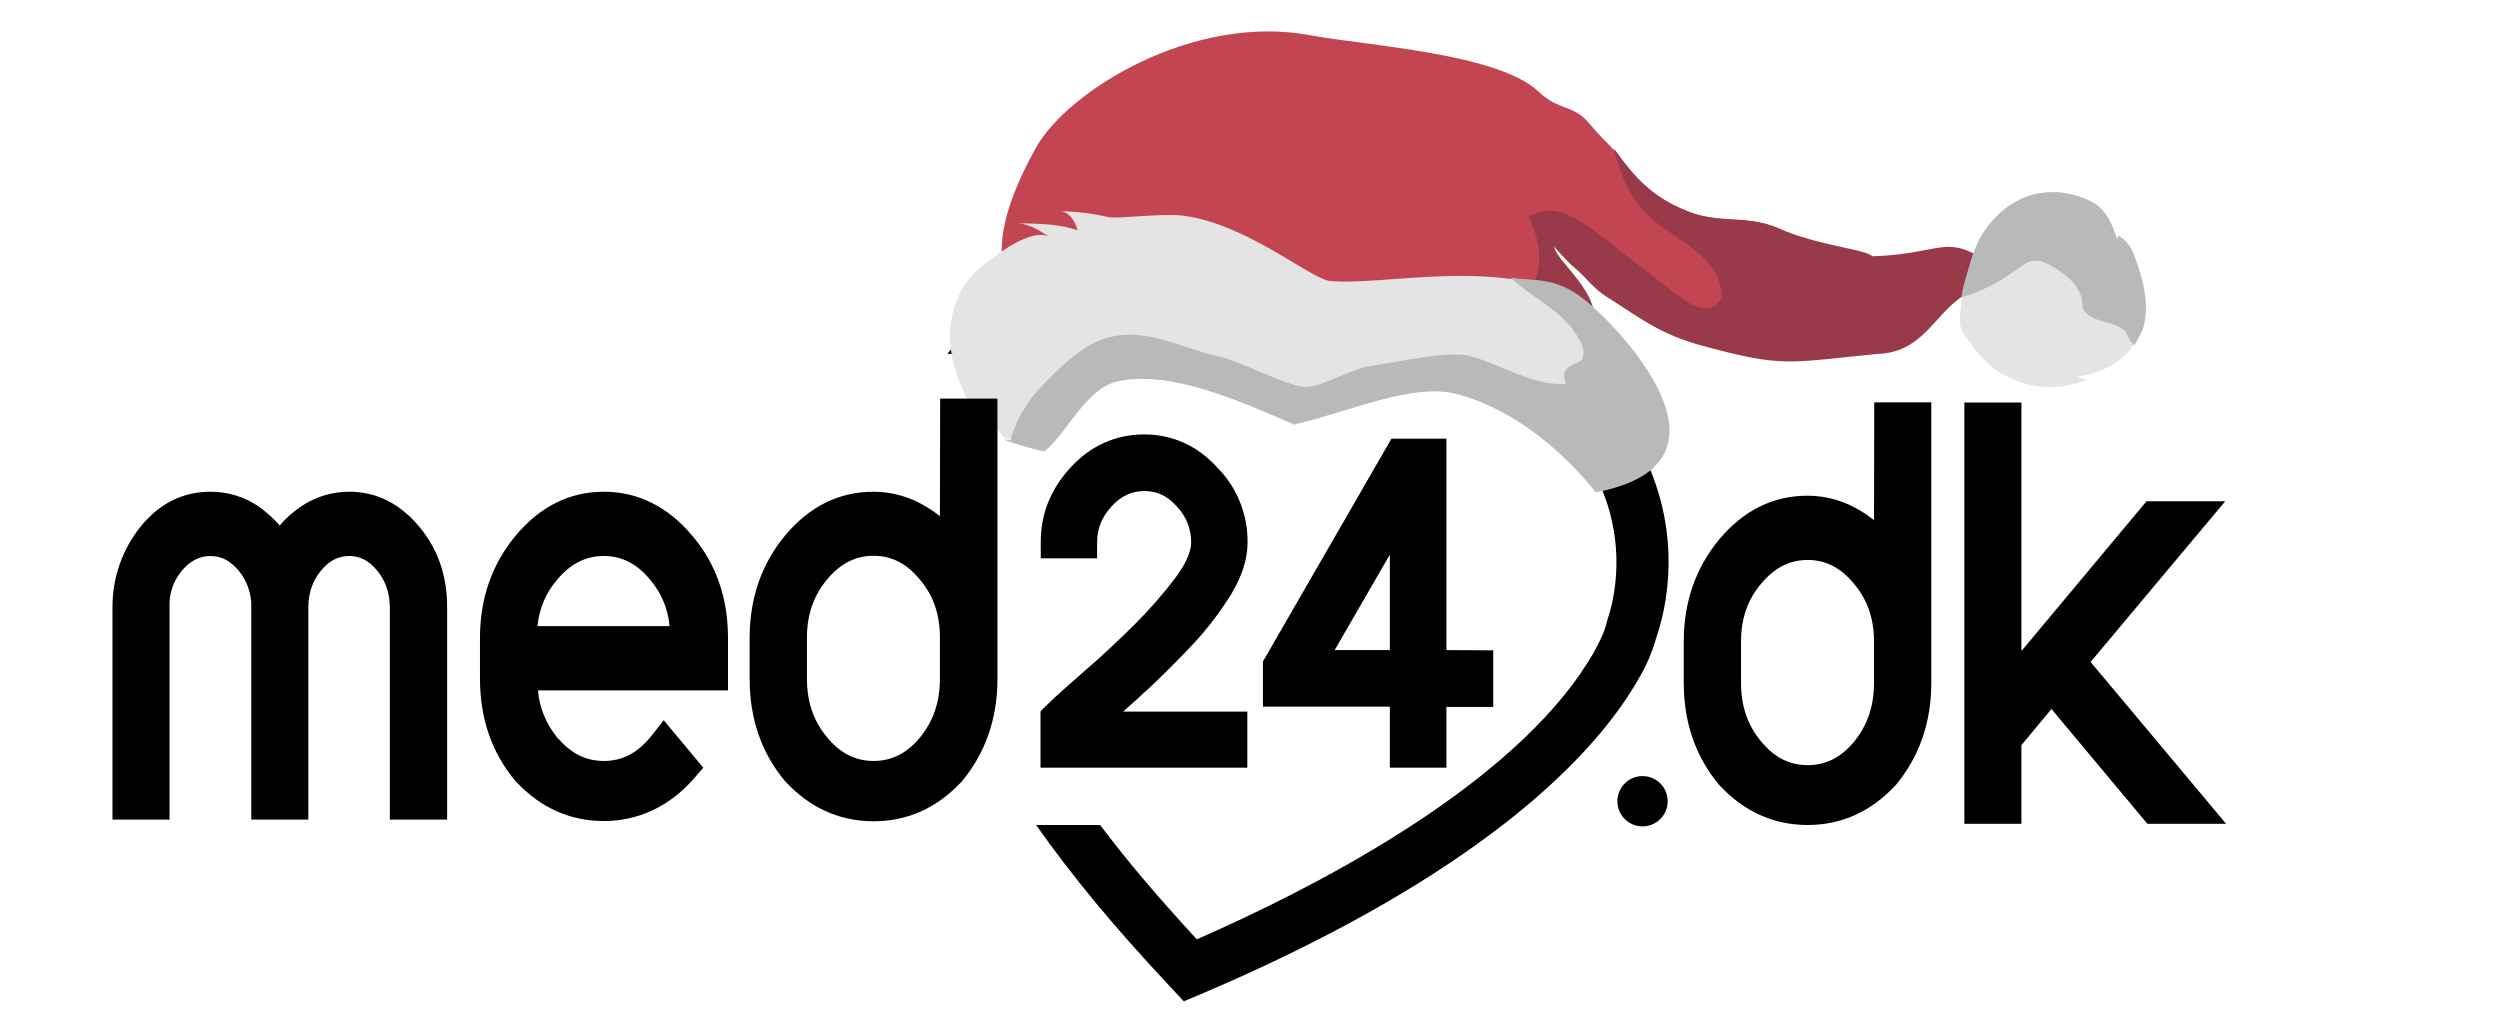 <?xml version="1.0" encoding="UTF-8"?>
<svg id="Layer_1" xmlns="http://www.w3.org/2000/svg" version="1.1" viewBox="0 0 1073.5 444">
  <!-- Generator: Adobe Illustrator 29.1.0, SVG Export Plug-In . SVG Version: 2.1.0 Build 142)  -->
  <defs>
    <style>
      .st0 {
        fill: #e4e4e4;
      }

      .st1 {
        fill: #b9b9ba;
      }

      .st2 {
        fill: #993a4a;
      }

      .st3 {
        fill: #c34551;
      }
    </style>
  </defs>
  <g id="Layer_1-2">
    <path d="M699.6,184.65c-28.5-43.7-85-59.4-131.9-36.6-14.8-17.5-35.1-29.5-57.5-34.3-38.9-8.2-79.1,6.7-103.4,38.2h30.9c14.4-11.7,32.4-18.1,51-18.2,5.7,0,11.3.6,16.9,1.8,20.3,4.3,38.1,16.1,49.9,33.2l6,8.6,8.9-5.4c38.4-23.4,88.4-11.3,111.8,27,10.8,17.7,14.4,38.9,10.2,59.2-.6,3-1.5,5.9-2.4,8.8l-.2.9c-.1.5-1.2,4.8-5.5,12.4-.3.6-.7,1.3-1.1,1.9l-.5.8c-.3.6-.7,1.1-1.2,1.9-.9,1.4-1.8,2.8-2.7,4.1l-.1.2c-35.7,51.7-115.7,92.7-164.8,114.2-17.5-19.1-29.2-32.8-41.5-49.1h-27.5c15.7,22.2,32.7,42.9,58.1,70l5.3,5.7,7.2-3c111.4-47.4,160.2-94.2,181.5-125,1.3-1.8,2.4-3.5,3.4-5.2.5-.8,1-1.6,1.5-2.3l.4-.7c.5-.9,1.1-1.8,1.5-2.6,3.2-5.4,5.7-11.2,7.4-17.3,1.2-3.6,2.2-7.2,3-10.9,5.8-27.2.5-55.3-14.6-78.3h0Z"/>
    <g id="Layer_3">
      <path class="st3" d="M807.72,145.11c-36.49-16.27-41.76,12.98-77.18,3.13-18.14-5.02-26.67-12.25-40.54-20.89-5.76-3.62-8.96-8.64-13.66-12.25-3.84-3.01-8.11-8.44-10.46-10.65-1.71-1.61.85-1.41,2.13,4.02,1.28,5.42,30.51,31.13,7.68,42.18-22.19,11.45-204.84,5.42-236.85-22.5-11.95-10.44-13-30.43,5.85-64.48,13.67-24.69,67.45-57.84,117.59-48.6,24.97,4.62,80.84,7.77,98.34,24.24,8.75,8.44,14.96,5.28,22,13.92,7.25,8.64,8.44,8.24,14.84,16.67,8.11,10.44,16.22,16.67,28.59,21.29,13.02,4.82,24.11,1,37.55,6.83,17.92,7.63,33.29,22.3,47.58,35.35,4.91,4.42,5.75-16.33,9.38-13.11l-12.86,24.84h.02Z"/>
      <path class="st2" d="M726.27,91.4c-12.38-4.42-20.7-11.25-28.59-21.29-1.49-2.01-3.2-4.42-4.69-6.43,2.35,9.44,5.55,18.68,11.95,25.91,5.97,6.83,12.16,10.04,19.42,15.27,7.25,5.22,13.44,10.85,14.72,19.89.21,1.41.43,2.81-.43,4.02-3.41,5.62-10.46,3.62-15.36,0-13.02-9.44-26.03-20.09-38.83-29.73-8.54-6.23-17.92-12.25-27.95-5.83,6.19,13.06,7.04,27.32-5.12,36.96-7.68,6.23-17.07,7.03-26.67,8.24-44.6,6.23-91.54,9.04-135.07,4.22,29.23,8.03,168.36,20.69,185.43,9.04,24.75-16.87-5.65-37.24-7.76-45.51-.34-1.32,4.98,5.54,8.82,8.75,4.91,4.22,7.9,8.84,13.66,12.45,14.08,8.84,22.4,15.87,40.54,20.89,35.63,9.84,37.47,7.43,75.74,3.73,29.1-.73,25.86-37.35,63.63-27.31-35.85-29.13-28.91-15.76-65.69-14.64-3.63-3.21-22.69-4.36-40.4-12-13.02-5.62-24.33-2.01-37.34-6.63h0ZM665.67,103.45q-.14,0,0,0h0Z"/>
      <path class="st0" d="M686.1,211.17c-.39.07-24.38-34.36-56.11-43.52-22.3-6.44-42.07,6.71-68.96,6.73-22.33.02-22.88-16.62-84.23-13.39-16.63.87-16.5,23.26-27.97,32.3-.85.6-18.14-5.42-18.35-6.03-.64-2.81-10.67-7.63-13.66-13.26-7.47-13.66-11.95-28.32-6.4-43.99,2.77-8.03,6.4-12.05,14.51-18.28,4.27-3.21,17.71-13.46,25.18-10.24-3.63-2.61-8.32-5.22-12.8-5.62,8.54.2,17.28.2,25.39,3.01-1.07-3.62-2.77-7.03-6.83-8.24,7.47.4,12.16.8,20.27,2.61,3.63.8,21.65-1.63,31.08-.73,26.89,2.98,53.82,25.97,63.3,28.06,23.57,2.47,70.69-10.25,107.18,7.63,13.66,14.46,75.2,68.29,8.41,82.95h0Z"/>
      <path class="st1" d="M680.66,128.89c-13.02-10.44-21.57-7.94-32.12-9.72,10.46,9.64,21.24,13.33,28.49,24.78,2.13,3.21,3.63,6.03,2.56,9.84-.85,3.01-11.05,2.57-7,11-13.85,1.23-28.83-8.62-41-11.82-9.77-2.57-27.68,1.95-45.94,4.64-12.64,4.36-20.74,9.52-26.79,8.38-7.86-1.48-18.82-7.18-32.32-12.12-19.65-4.13-33.84-13.61-51.1-8.83-10.92,3.02-21.77,13.92-30.75,23.64-6.01,7.32-9.05,13.95-10.76,20.38-10.46-2.01,13.87,5.22,14.72,4.62,9.78-7.92,17.69-27.07,31.5-30,22.18-4.7,51.14,8.01,75.57,18.62,23.94-5.46,50.97-18.31,70.48-12.94,35.62,9.8,58.68,42.08,59.09,42,67-12.65,8.59-72.03-4.64-82.47h.01Z"/>
      <path class="st0" d="M850.42,101.89c-1.52,2.44-3.1,6.81-3.92,9.7-2.61,8.72-4.57,17.2-4.95,26-.11,3.33,1.31,5.25,3.16,7.88,4.47,6.38,9.26,12.13,16.95,16.16,11.01,5.62,22.55,6.03,34.54,1.44-1.47-.52-3.21-.77-4.69-1.28,14.11-1.71,25.6-9.76,29.09-23.29,2.56-9.91-.98-18.35-3.71-27.6-1.25-4.06-3.6-7.56-7.3-9.71-.16.58-.38,1.52-.38,2.04-2.13-7.04-4.96-14-12.59-17.36-18.47-8-35.95-1.28-46.19,16.02h0Z"/>
      <path class="st1" d="M850.42,101.89c-1.52,2.44-2.99,6.6-3.92,9.7-1.63,5.25-3.59,10.62-4.25,16.05,8.55-2.34,16.07-6.56,23.15-11.49,2.34-1.7,4.3-3.43,6.86-3.99,3.76-.81,6.54.8,9.53,2.51,5.67,3.53,10.24,7.11,12.1,13.37.49,1.9-.11,3.85,1.2,5.46,3.98,5.52,12.2,3.81,17.16,8.46,1.14,1.15,1.53,2.75,2.4,4.17.65.81,1.09,1.52,1.85,2.11,1.8-3.23,3.87-6.22,4.41-9.87,1.52-9.72-.66-18.47-4.04-27.48-1.42-4-3.43-7.61-7.3-9.71-.16.58-.38,1.52-.38,2.04-2.13-7.04-5.01-14.15-12.59-17.36-18.47-8-35.79-1.34-46.19,16.02h.01Z"/>
    </g>
    <path d="M150,211.15c-7.5,0-14.8,2.2-21,6.5-3.3,2.3-6.3,4.9-8.9,8-2.6-3-5.6-5.7-8.8-8-6.1-4.3-13.4-6.5-20.9-6.5-12,0-22.1,5.1-30.2,15.2-7.8,9.8-12,22-11.9,34.6v91h24.5v-91.2c-.3-5.7,1.6-11.3,5.3-15.7,3.5-4.2,7.6-6.3,12.3-6.3s8.6,2.1,12.1,6.3c3.7,4.5,5.6,10.1,5.4,15.9v91h24.5v-91.7c.2-6.2,2-11.2,5.6-15.4,3.4-4.1,7.3-6.1,12-6.1s8.4,2,11.9,6.2,5.3,9.2,5.5,15.3v91.7h24.6v-91c.1-13.4-3.9-25.1-11.9-34.7-8.3-10-18.4-15.1-30.1-15.1h0ZM259.3,211.15c-14.7,0-27.4,6.3-37.9,18.9-10.1,12.1-15.3,26.9-15.3,43.8v17.6c0,17.1,5.1,31.9,15.3,44l.3.3c10.4,11.1,23.1,16.8,37.6,16.8s28.1-6.1,38.6-18.2l4.1-4.7-17-20.4-5,6.4c-5.9,7.5-12.6,11.1-20.6,11.1s-14.1-3.2-20-9.9c-4.8-5.8-7.8-12.9-8.4-20.4h81.6v-22.6c0-17.2-5.2-32-15.5-44-10.5-12.4-23.2-18.7-37.8-18.7h0ZM259.3,238.75c7.7,0,14.2,3.3,19.8,10.1,4.8,5.6,7.8,12.6,8.4,20h-56.7c.7-7.4,3.6-14.4,8.5-20,5.7-6.8,12.2-10.1,20-10.1h0ZM403.6,221.65c-1.7-1.3-3.4-2.6-5.3-3.7-6.9-4.4-15-6.8-23.2-6.8-14.8,0-27.5,6.3-37.9,18.7-10.1,12.1-15.3,26.9-15.3,44v17.7c0,17.1,5.1,31.9,15.3,44l.3.3c10.4,11.1,23.1,16.8,37.6,16.8s27.1-5.6,37.6-16.8l.3-.3c10.1-12.1,15.3-26.9,15.3-44v-120.4h-24.6l-.1,50.5h0ZM403.6,291.45c0,10.1-2.9,18.4-8.7,25.4-5.5,6.6-12,9.9-19.8,9.9s-14.3-3.3-19.9-10.1c-5.9-7-8.7-15.3-8.7-25.2v-17.7c0-9.9,2.9-18.1,8.7-25,5.7-6.8,12.2-10.1,19.9-10.1s14.2,3.3,19.8,10.1c5.9,6.9,8.7,15.1,8.7,25v17.7h0ZM804.7,223.35c-1.7-1.3-3.4-2.6-5.3-3.7-6.9-4.4-15-6.8-23.2-6.8-14.8,0-27.5,6.3-37.9,18.7-10.1,12.1-15.3,26.9-15.3,44v17.6c0,17.1,5.1,31.9,15.3,44l.3.3c10.4,11.1,23.1,16.8,37.6,16.8s27.1-5.7,37.5-16.8l.3-.3c10.1-12.1,15.3-26.9,15.3-44v-120.4h-24.5l-.1,50.6h0ZM804.7,293.25c0,10.1-2.9,18.4-8.7,25.4-5.5,6.6-12,9.9-19.8,9.9s-14.3-3.3-19.9-10.1c-5.9-7-8.7-15.3-8.7-25.2v-17.7c0-9.9,2.8-18.1,8.7-25,5.7-6.8,12.2-10.1,19.9-10.1s14.2,3.3,19.8,10.1c5.9,6.9,8.7,15.1,8.7,25v17.7h0Z"/>
    <path d="M897.7,284.25l57.8-69h-33.8l-53.7,64.3v-106.7h-24.5v180.9h24.5v-33.8l12.9-15.5,41.2,49.3h33.8l-58.2-69.5h0Z"/>
    <circle cx="705.3" cy="344.05" r="10.8"/>
    <path d="M512.4,276.45c5.2-5.5,9.9-11.5,14.1-17.9,6.1-8.9,9.2-17.6,9.2-25.7.1-12-4.5-23.5-13-32.1-8.6-9.4-19.2-14.2-31.4-14.2s-23,4.8-31.6,14.2c-8.5,9.2-12.8,19.9-12.8,31.9v7.1h24.2v-7.1c0-5.6,2-10.6,6.2-15.2,4-4.4,8.6-6.6,14.1-6.6s9.9,2.1,13.9,6.6c4,4.1,6.2,9.7,6.2,15.4,0,4-2.3,9.2-6.6,15-5.4,7.2-11.4,14-17.8,20.4-3.4,3.4-7,6.8-10.5,10.1-3.5,3.3-7.1,6.5-10.7,9.6l-9.5,8.4c-2.9,2.5-5.4,4.9-7.5,7l-2.1,2.1v24.2h88.8v-24.1h-53.3c4.3-3.8,8.9-8,13.6-12.4,5.5-5.3,11.1-10.9,16.5-16.7h0ZM621.1,279.15v-90.8h-23.6l-55.2,95.7v19.4h54.5v26.2h24.3v-26.1h20.1v-24.3l-20.1-.1h0ZM573.1,279.15l23.7-41v41h-23.7Z"/>
  </g>
</svg>